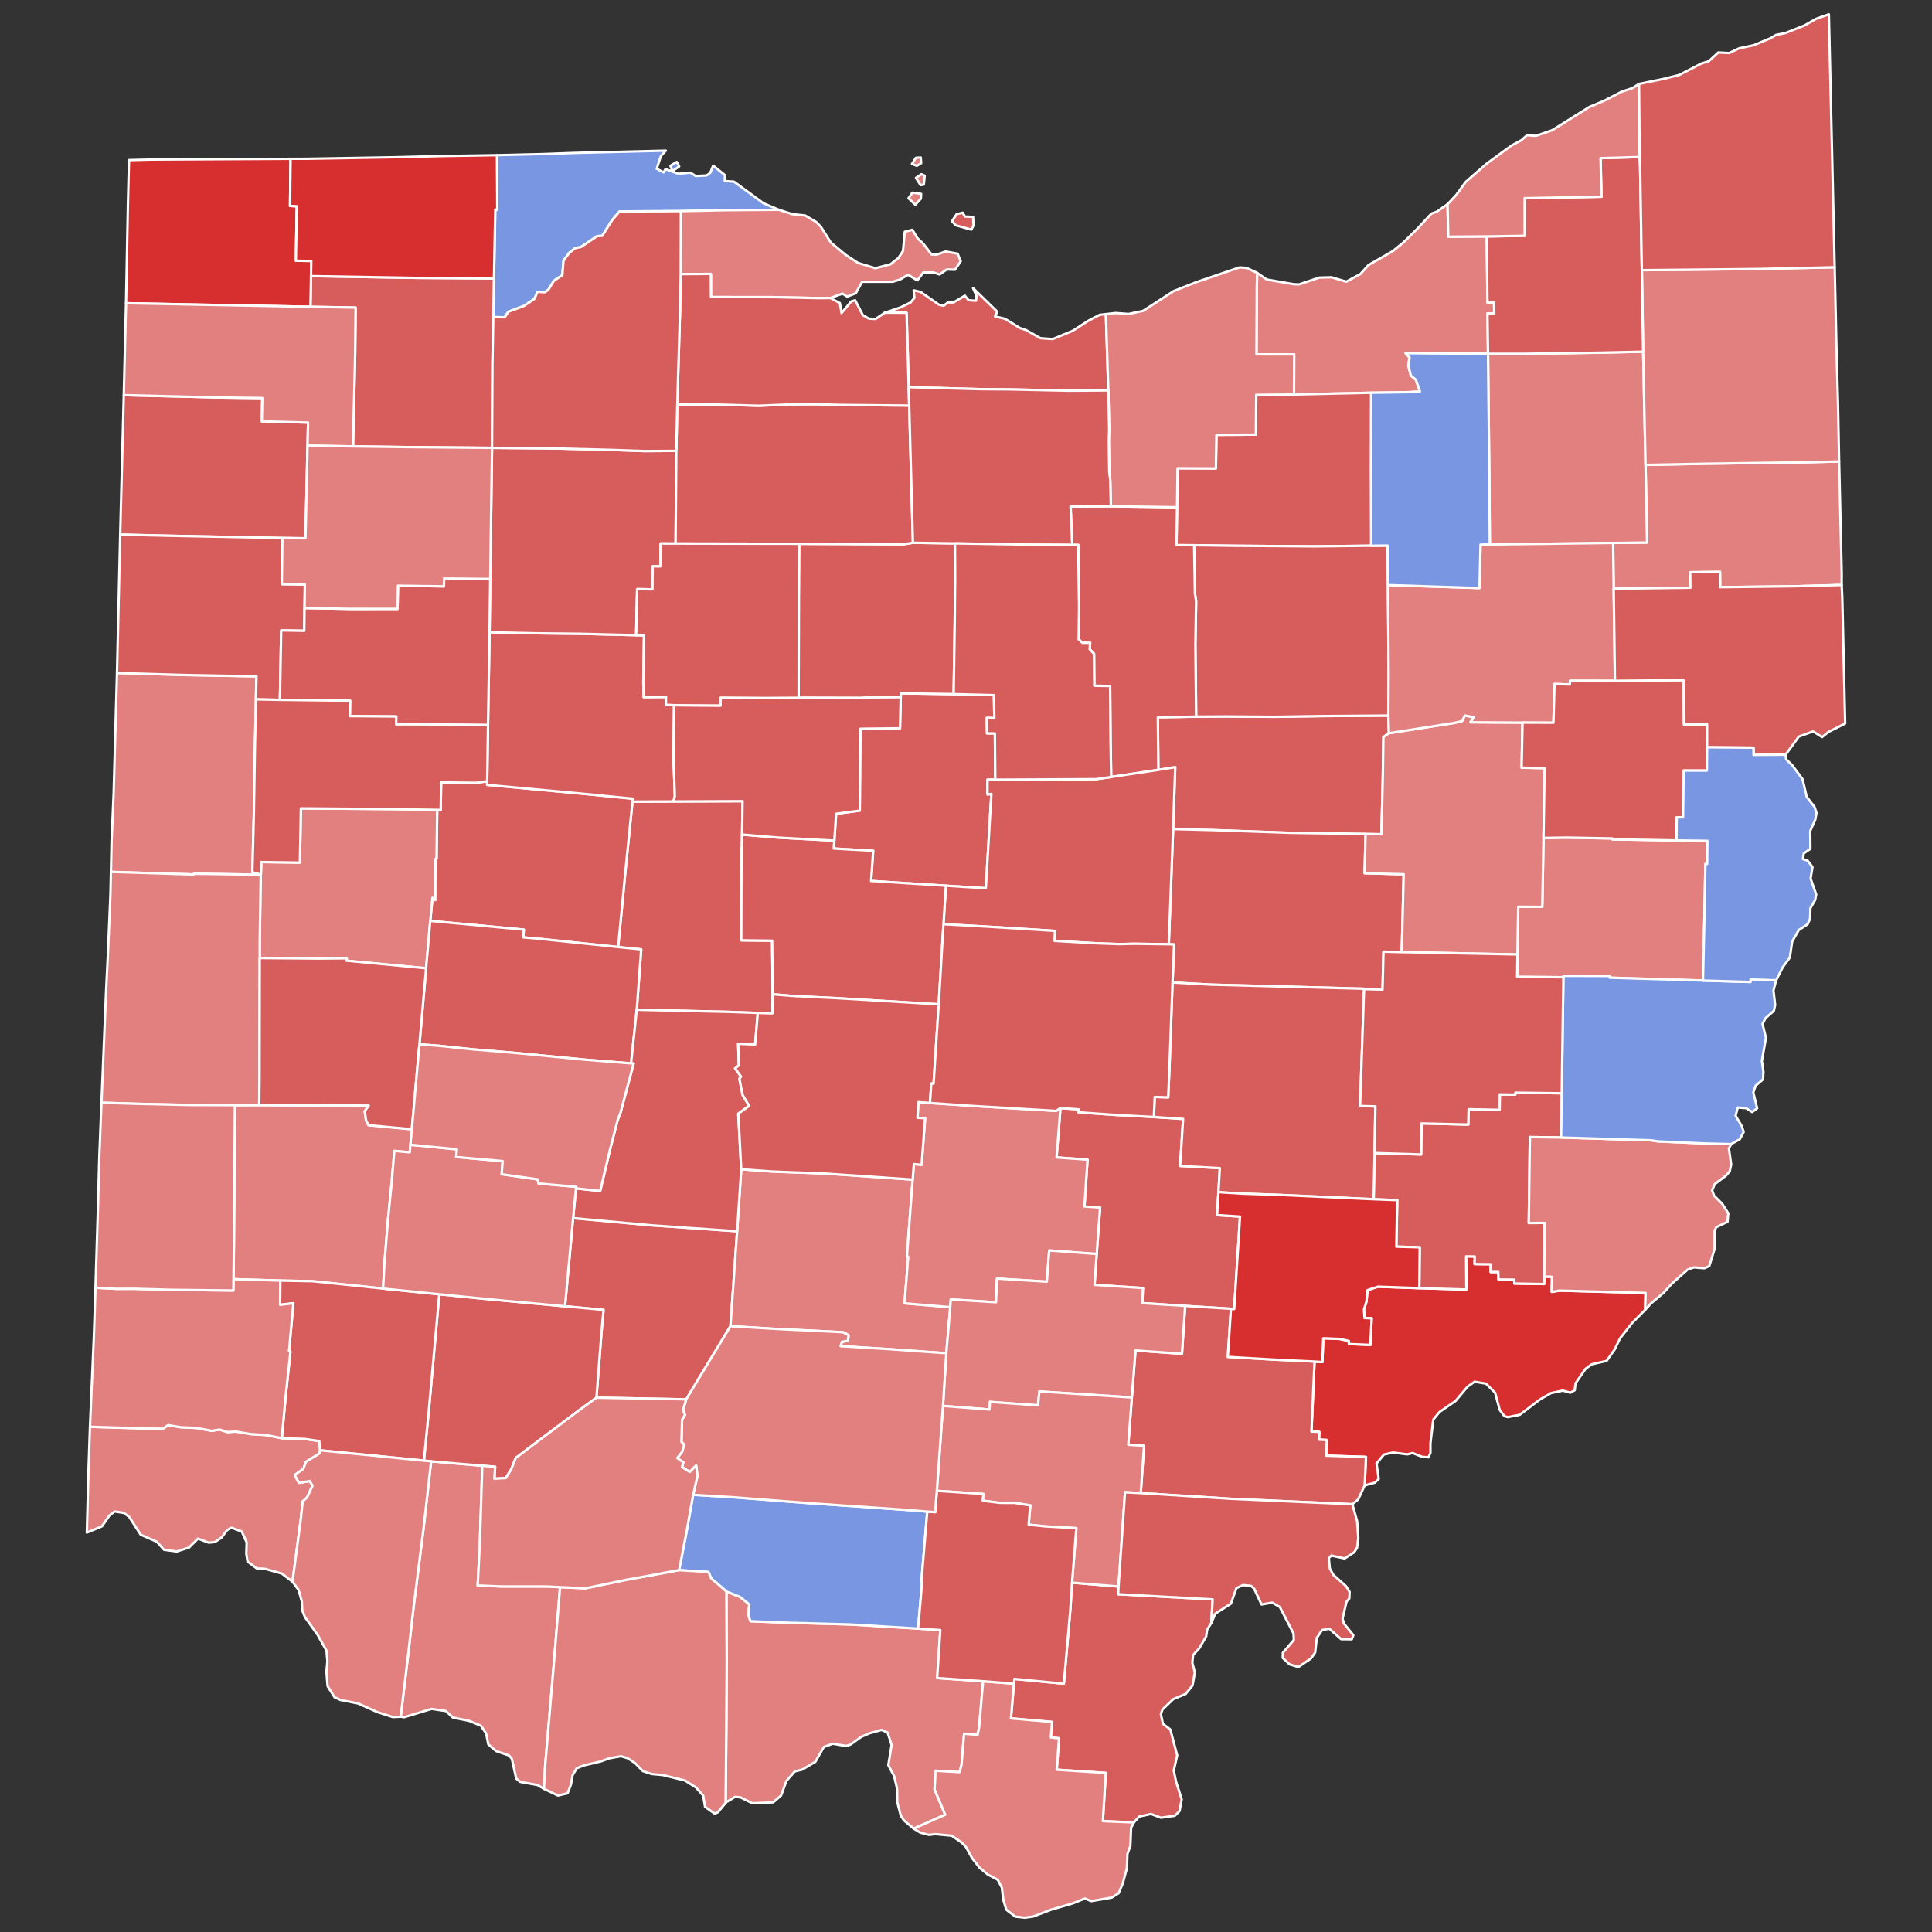 <?xml version="1.0" encoding="UTF-8" standalone="no"?>
<svg
   xmlns:dc="http://purl.org/dc/elements/1.1/"
   xmlns:cc="http://creativecommons.org/ns#"
   xmlns:rdf="http://www.w3.org/1999/02/22-rdf-syntax-ns#"
   xmlns:svg="http://www.w3.org/2000/svg"
   xmlns="http://www.w3.org/2000/svg"
   xmlns:sodipodi="http://sodipodi.sourceforge.net/DTD/sodipodi-0.dtd"
   xmlns:inkscape="http://www.inkscape.org/namespaces/inkscape"
   version="1.2"
   width="810"
   height="810"
   viewBox="0 0 810 810"
   stroke-linecap="round"
   stroke-linejoin="round"
   id="svg3677"
   sodipodi:docname="Ohio_county_map,_cb_500k.svg"
   inkscape:version="0.92.3 (2405546, 2018-03-11)">
  <rect x="0" y="0" width="810" height="810" fill="#333333" stroke="none"/>
  <defs
     id="defs3681" />
  <sodipodi:namedview
     pagecolor="#ffffff"
     bordercolor="#666666"
     borderopacity="1"
     objecttolerance="10"
     gridtolerance="10"
     guidetolerance="10"
     inkscape:pageopacity="0"
     inkscape:pageshadow="2"
     inkscape:window-width="2117"
     inkscape:window-height="1949"
     id="namedview3679"
     showgrid="false"
     inkscape:zoom="1.24"
     inkscape:cx="410.55464"
     inkscape:cy="405"
     inkscape:window-x="1703"
     inkscape:window-y="0"
     inkscape:window-maximized="0"
     inkscape:current-layer="svg3677" />
  <g
     id="Ohio"
     transform="translate(5,5)"
     stroke="white"
     stroke-width="1"
     style="fill:#cc2f4a;fill-opacity:1">
    <path
       d="M 522.07 109.41 526.08 112.18 537.37 114.15 539.6 114.24 548.16 111.37 553.22 111.24 559.46 113.09 565.37 109.87 568.74 106.11 578.92 100.29 583.53 96.53 589.47 90.64 595.09 84.57 597.47 83.7 601.89 80.61 602.18 94.23 618.35 94.11 618.62 121.78 621.38 121.73 621.48 126.36 618.63 126.43 618.86 143.32 584.29 143.08 585.98 144.95 585.44 148.24 586.5 152.45 588.63 154.23 590.31 159.14 585.72 159.42 569.89 159.67 537.52 160.4 537.58 143.59 521.79 143.57 521.92 115.4 522.07 109.41 Z"
       id="Cuyahoga"
       fill="#b3c4db"
       style="fill:#e27f7f;fill-opacity:1" />
    <path
       d="M 394.11 87.72 396.1 84.78 398.64 84.18 399.53 85.78 402.97 85.91 403.16 89.53 402.23 91.27 395.71 89.45 394.11 87.72 Z M 458.65 126.69 459.67 158.7 442.86 158.81 418.84 158.27 406.23 158.17 375.99 157.33 375.07 126.11 366 126.08 372.45 123.92 376.75 121.82 378.37 119.87 378.06 116.71 380.96 117.39 388.69 122.76 390.64 123.17 392.44 121.76 394.66 121.84 399.52 118.97 401.08 120.87 404.17 121.09 404.42 119.07 402.95 115.78 413.1 125.67 412.18 127.66 416.34 128.65 422.62 132.54 425.14 133.37 431.19 136.78 436.38 137.15 444.73 133.7 451.39 129.41 456.07 126.99 458.65 126.69 Z"
       id="Erie"
       fill="#b8e0da"
       style="fill:#d75d5d;fill-opacity:1" />
    <path
       d="M 276.09 64.49 278.73 62.9 279.76 64.77 276.89 66.75 276.09 64.49 Z M 202.1 111.72 202.64 82.84 203.49 82.84 203.35 60.05 222.9 59.58 235.85 59.11 274.15 58.16 272.08 60.42 270.33 65.76 273.25 67.26 274.02 65.89 279.41 67.86 284.41 67.37 286.65 68.79 291.31 68.54 292.78 67.44 293.99 64.44 298.97 68.44 298.87 70.91 302.7 71.15 315.14 80.25 321.56 82.95 299.89 83.11 280.46 83.51 254.77 83.65 251.7 87.21 247.5 93.87 245.34 94 238.6 98.54 236.18 99.03 233.81 100.85 231.25 104.24 230.77 110.36 227.21 112.73 224.96 116.42 223.48 117.53 220.35 117.31 219.08 120.29 214.71 123.25 208.12 125.71 206.63 128.03 201.8 127.95 202.1 111.72 Z"
       id="Lucas"
       fill="#b1e486"
       style="fill:#7996e2;fill-opacity:1" />
    <path
       d="M 439.6 459.56 447.23 460.1 447.15 461.32 463.09 462.46 478.76 463.3 491.02 464.12 489.78 483.82 506.43 484.75 505.84 494.81 505.27 504.44 514.89 505.05 512.45 543.83 511.09 543.71 491.88 542.52 473.91 541.34 474.17 535.02 453.89 533.69 454.79 520.75 456.22 501.29 449.66 500.84 450.95 481.18 437.96 480.26 439.6 459.56 Z"
       id="Perry"
       fill="#cbdc93"
       style="fill:#d75d5d;fill-opacity:1" />
    <path
       d="M 32.72 593.18 52.95 593.82 63.38 593.99 65.45 592.48 70.84 593.39 77.12 593.65 83.77 594.87 87.07 594.35 90.41 595.41 93.82 595.18 100.07 596.24 106.64 596.65 113.15 597.97 122.83 598.29 128.85 599.17 129.25 603.06 128.88 604.43 123.3 607.83 122.17 610.85 118.56 613.39 120.34 616.68 124.89 615.93 126.02 617.89 123.75 622.81 121.89 624.47 121.18 631.41 117.64 658.13 113.19 654.73 106.15 652.75 102.67 652.57 98.77 649.68 98.27 646.4 98.42 641.67 96.38 637.13 92.03 635.48 90.21 636.48 87.92 639.61 85.1 641.5 82.51 641.78 78.01 640.07 74.23 643.83 69.07 645.47 63.76 644.75 60.74 641.37 53.99 638.42 49.18 630.98 46.89 629.28 43.03 628.69 40.85 630.43 37.75 634.91 31.41 637.54 32.13 610.49 32.72 593.18 Z"
       id="Hamilton"
       fill="#e4c9a0"
       style="fill:#e27f7f;fill-opacity:1" />
    <path
       d="M 379.02 69.56 381.29 68.02 382.69 68.64 382.31 72.39 380.96 72.61 379.02 69.56 Z M 377.35 63.74 378.99 61.16 381.03 61.02 381.21 63.4 379.39 64.51 377.35 63.74 Z M 375.9 78.12 377.54 75.76 381.19 76.29 381.07 78.32 378.75 80.83 375.9 78.12 Z M 280.46 83.51 299.89 83.11 321.56 82.95 327.24 84.8 332.57 85.34 337.28 88.12 339.23 90.18 343.32 96.68 349.68 101.94 354.78 105.26 362 107.44 368.34 105.79 371.67 103.16 373.59 100.19 374.33 92.15 377.52 91.34 379.62 94.81 382.22 97.34 385.55 101.66 387.55 101.78 391.45 100.44 396.49 101.35 397.78 104.54 395.43 108.07 391.9 107.99 388.92 110.08 386.33 109.22 382.1 109.23 379.59 112.56 375.72 110.2 372.17 112.27 369.24 113.13 356.46 113.12 353.78 117.96 350.18 119.35 348.2 118.1 343.16 119.94 338.35 119.99 319.1 119.58 293.08 119.55 293.04 109.84 280.4 109.93 280.46 83.51 Z"
       id="Ottawa"
       fill="#94bbeb"
       style="fill:#e27f7f;fill-opacity:1" />
    <path
       d="M 44.05 277.16 72.4 278 102.53 278.55 102.31 288.21 101.83 311.13 101.42 336.89 100.81 360.69 104.37 361.67 104.32 361.73 76.28 361.31 76.25 361.63 41.51 360.54 41.79 347.47 42.65 327.44 44.05 277.16 Z"
       id="Mercer"
       fill="#d8e9e9"
       style="fill:#e27f7f;fill-opacity:1" />
    <path
       d="M 546.13 565.84 549.42 566.05 549.79 556.07 556.63 556.35 560.52 557.2 560.53 558.49 569.56 558.86 570.06 547.69 567.1 547.6 566.85 544.03 567.89 540.68 568.34 535.88 572.71 534.45 590.04 535.06 609.78 535.65 609.67 521.73 613.32 521.8 613.22 524.97 619.93 525.04 619.94 528.29 623.18 528.29 623.24 531.43 629.88 531.5 629.88 533.13 642.42 533.34 642.45 530.23 645.69 530.29 645.59 536.63 648.77 536.09 684.92 537.07 684.71 544.2 679.31 549.63 674.21 556.12 671.94 560.8 668.57 565.57 662.35 566.98 659.74 568.89 655.54 574.99 655.2 577.87 653.4 578.91 650.23 578.02 645.27 579.06 640.68 581.69 632.13 588.17 627.24 589.13 625.75 588.76 623.76 586.1 621.81 578.89 617.98 575.1 613.22 574.29 610.31 576.35 605.2 582.39 598.5 586.99 595.91 590.16 594.72 600.15 594.73 604.08 593.88 605.98 591.24 605.77 587.27 604.19 585.05 604.74 579.02 603.98 575.2 604.82 572.11 608.56 573.04 615.02 571.4 616.61 567.15 617.76 567.69 605.82 551.01 605.29 551.26 598.73 548 598.59 548.12 595.31 544.83 595.2 546.13 565.84 Z"
       id="Washington"
       fill="#cdec98"
       style="fill:#d72f30;fill-opacity:1" />
    <path
       d="M 570.91 497.78 571.3 478.42 590.81 479.02 590.96 466 610.57 466.47 610.72 460.04 623.72 460.32 623.78 453.83 630.31 453.91 630.31 453.1 649.77 453.35 649.48 471.9 636.41 471.72 635.95 507.75 642.57 507.71 642.45 530.23 642.42 533.34 629.88 533.13 629.88 531.5 623.24 531.43 623.18 528.29 619.94 528.29 619.93 525.04 613.22 524.97 613.32 521.8 609.67 521.73 609.78 535.65 590.04 535.06 590.22 517.94 580.41 517.66 580.79 498.16 570.91 497.78 Z"
       id="Noble"
       fill="#d5bca5"
       style="fill:#d75d5d;fill-opacity:1" />
    <path
       d="M 344.79 347.44 345.54 336.17 355.45 334.86 355.73 300.54 372.33 300.34 372.63 287.31 372.66 285.67 394.82 286.01 411.72 286.44 411.88 296.06 408.7 295.99 408.83 302.48 412.11 302.47 412.28 321.89 409.03 321.86 409.01 328.06 410.65 327.85 408.32 367.4 391.59 366.35 360.2 364.34 361.08 351.7 344.55 350.75 344.79 347.44 Z"
       id="Morrow"
       fill="#dbe5d2"
       style="fill:#d75d5d;fill-opacity:1" />
    <path
       d="M 260.16 331.07 277.39 331.01 306.32 330.89 306.13 344.89 305.85 358.72 305.77 389.23 318.73 389.38 318.96 411.86 318.86 419.86 312.71 419.67 299.92 419.22 261.96 418.34 263.82 393.03 254.15 392.05 257.33 359.03 260.16 331.07 Z"
       id="Union"
       fill="#9a94d1"
       style="fill:#d75d5d;fill-opacity:1" />
    <path
       d="M 671.3 222.62 685.55 222.44 684.89 189.91 709.27 189.43 753.07 188.79 766.06 188.47 767.15 235.64 767.13 240.25 748.21 240.79 716.19 241.18 716.12 234.77 703.61 234.92 703.7 241.4 671.55 241.82 671.3 222.62 Z"
       id="Mahoning"
       fill="#e8ead8"
       style="fill:#e27f7f;fill-opacity:1" />
    <path
       d="M 178.3 334.55 179.76 334.6 179.94 323.01 194.41 323.2 199.25 322.54 199.23 324.05 240.52 327.89 260.26 329.84 260.16 331.07 257.33 359.03 254.15 392.05 221.02 388.59 214.34 387.99 214.63 384.76 175.39 381.09 176.31 371.39 177.42 372.36 177.52 355.14 178.02 355.08 178.3 334.55 Z"
       id="Logan"
       fill="#bbea90"
       style="fill:#d75d5d;fill-opacity:1" />
    <path
       d="M 631.2 395.17 631.52 375.15 641.61 375.21 642.12 346.3 651.9 346.16 670.97 346.51 670.97 346.88 697.85 347.36 710.83 347.52 710.73 357.2 709.99 357.19 709.66 376.69 708.97 406.1 669.86 404.9 669.87 404.19 650.46 404.13 650.45 404.72 631.07 404.56 631.2 395.17 Z"
       id="Harrison"
       fill="#cde2b7"
       style="fill:#e27f7f;fill-opacity:1" />
    <path
       d="M 199.6 298.99 200.24 260.06 219.44 260.5 238.83 260.72 261.71 261.3 265.02 261.39 264.71 280.82 264.82 287.26 274.22 287.21 274.16 290.45 277.62 290.66 277.38 312.98 277.93 328.76 277.39 331.01 260.16 331.07 260.26 329.84 240.52 327.89 199.23 324.05 199.25 322.54 199.6 298.99 Z"
       id="Hardin"
       fill="#c4e4e2"
       style="fill:#d75d5d;fill-opacity:1" />
    <path
       d="M 93.5 458.34 103.68 458.32 149.58 458.52 147.93 460.88 148.47 464.74 149.5 466.73 167.66 468.44 167.08 474.95 166.8 478.11 160.32 477.52 159.24 490.44 157.63 506.8 156.19 524.56 155.61 535.25 126.16 532.16 112.49 531.89 93.75 531.33 92.9 531.11 93.07 516.44 93.5 458.34 Z"
       id="Montgomery"
       fill="#cee8ef"
       style="fill:#e27f7f;fill-opacity:1" />
    <path
       d="M 201.28 182.76 227.14 182.99 251.53 183.62 265.29 184.1 278.54 184.01 278.25 222.88 271.93 222.86 271.86 232.45 268.64 232.44 268.54 242.09 262.13 241.98 261.71 261.3 238.83 260.72 219.44 260.5 200.24 260.06 200.53 237.73 201.28 182.76 Z"
       id="Hancock"
       fill="#c7d5e6"
       style="fill:#d75d5d;fill-opacity:1" />
    <path
       d="M 488.49 207.67 488.7 191.32 504.77 191.39 505 177.31 521.55 177.22 521.68 160.55 537.52 160.4 569.89 159.67 569.84 191.04 569.9 223.79 546.25 224.06 512.26 223.81 495.65 223.58 488.24 223.55 488.49 207.67 Z"
       id="Medina"
       fill="#bce4ec"
       style="fill:#d75d5d;fill-opacity:1" />
    <path
       d="M 496.49 295.45 508.9 295.38 529.39 295.52 548.7 295.22 577.07 295.01 577.29 302.4 575 304.03 574.76 320.27 574.19 344.77 567.52 344.65 536.14 344.17 503.54 343.02 486.83 342.59 487.71 316.65 480.64 317.77 480.43 295.73 496.49 295.45 Z"
       id="Holmes"
       fill="#f3d7d4"
       style="fill:#d75d5d;fill-opacity:1" />
    <path
       d="M 330.05 222.98 373.76 223.18 377.75 222.54 395.38 222.81 395.45 237.29 395.27 256.67 394.82 286.01 372.66 285.67 372.63 287.31 358.94 287.39 355.81 287.62 329.83 287.54 329.9 245.55 330.05 222.98 Z"
       id="Crawford"
       fill="#cee9e7"
       style="fill:#d75d5d;fill-opacity:1" />
    <path
       d="M 486.83 342.59 503.54 343.02 536.14 344.17 567.52 344.65 567.13 361.1 583.5 361.54 582.69 394.17 575.04 393.98 574.63 409.87 566.89 409.68 566.89 409.53 502.63 407.81 486.58 406.92 487.25 390.97 485.02 390.88 486.83 342.59 Z"
       id="Coshocton"
       fill="#e8c7b1"
       style="fill:#d75d5d;fill-opacity:1" />
    <path
       d="M 175.74 607.65 197.19 609.51 196.21 641.32 195.27 659.72 204.87 660.12 224.23 660.14 229.81 660.42 227.05 694.37 223.58 735.07 223.04 744.96 220.36 743.38 213.12 742.07 211.44 740.7 209.57 732.34 208.36 730.98 202.95 729.14 199.73 726.35 198.82 721.81 196.64 718.55 191.78 716.51 184.87 715.08 181.95 712.35 175.9 711.47 164.41 714.95 162.99 714.74 166.14 688.51 168.4 668.7 172.65 635.13 175.74 607.65 Z"
       id="Brown"
       fill="#f4ddd3"
       style="fill:#e27f7f;fill-opacity:1" />
    <path
       d="M 495.65 223.58 512.26 223.81 546.25 224.06 569.9 223.79 576.77 223.73 576.92 240.3 577.18 277 577.07 295.01 548.7 295.22 529.39 295.52 508.9 295.38 496.49 295.45 496.17 265.25 496.48 247.03 495.98 243.78 495.65 223.58 Z"
       id="Wayne"
       fill="#b6a8f0"
       style="fill:#d75d5d;fill-opacity:1" />
    <path
       d="M 567.52 344.65 574.19 344.77 574.76 320.27 575 304.03 577.29 302.4 604.64 298.1 607.99 297.31 609.08 294.98 612.96 295.71 611.45 297.82 633.34 297.96 632.94 316.83 642.59 317.06 642.12 346.3 641.61 375.21 631.52 375.15 631.2 395.17 582.69 394.17 583.5 361.54 567.13 361.1 567.52 344.65 Z"
       id="Tuscarawas"
       fill="#e7d5a7"
       style="fill:#e27f7f;fill-opacity:1" />
    <path
       d="M 618.86 143.32 634.46 143.33 665.42 142.86 683.9 142.44 684.89 189.91 685.55 222.44 671.3 222.62 619.61 223.26 619.4 194.51 618.86 143.32 Z"
       id="Portage"
       fill="#f1c9ad"
       style="fill:#e27f7f;fill-opacity:1" />
    <path
       d="M 576.92 240.3 615.27 241.54 615.73 223.32 619.61 223.26 671.3 222.62 671.55 241.82 672.07 280.44 653.23 280.43 653.19 281.98 646.74 281.78 646.29 298.01 633.34 297.96 611.45 297.82 612.96 295.71 609.08 294.98 607.99 297.31 604.64 298.1 577.29 302.4 577.07 295.01 577.18 277 576.92 240.3 Z"
       id="Stark"
       fill="#a5a7e4"
       style="fill:#e27f7f;fill-opacity:1" />
    <path
       d="M 46.9 160.67 87.91 161.68 104.97 161.88 104.78 171.67 124.15 172.17 123.95 181.84 123.07 220.68 113.38 220.56 65.72 219.61 45.39 219.13 46.9 160.67 Z"
       id="Paulding"
       fill="#c6edcf"
       style="fill:#d75d5d;fill-opacity:1" />
    <path
       d="M 235.27 505.7 268.32 508.73 304.04 511.21 301.23 551.01 282.68 581.69 245.05 580.98 247.12 554.3 248.02 544.16 231.88 542.68 235.27 505.7 Z"
       id="Fayette"
       fill="#abe3a6"
       style="fill:#d75d5d;fill-opacity:1" />
    <path
       d="M 125.4 110.75 169.75 111.5 202.1 111.72 201.8 127.95 201.47 147.13 201.28 182.76 165.67 182.45 142.99 182.16 143.9 143.36 144.1 123.96 125.16 123.63 125.4 110.75 Z"
       id="Henry"
       fill="#8e94e1"
       style="fill:#d75d5d;fill-opacity:1" />
    <path
       d="M 45.39 219.13 65.72 219.61 113.38 220.56 113.14 239.9 122.82 240.04 122.69 249.92 122.56 259.47 112.89 259.31 112.36 288.41 102.31 288.21 102.53 278.55 72.4 278 44.05 277.16 45.39 219.13 Z"
       id="Van Wert"
       fill="#c6a2a0"
       style="fill:#d75d5d;fill-opacity:1" />
    <path
       d="M 460.74 207.25 488.49 207.67 488.24 223.55 495.65 223.58 495.98 243.78 496.48 247.03 496.17 265.25 496.49 295.45 480.43 295.73 480.64 317.77 460.87 320.75 460.6 305.51 460.42 282.6 453.79 282.51 453.68 269.16 451.84 267.17 452.05 264.5 448.81 264.49 447.27 263.09 447.4 249.11 447.06 223.45 444.54 223.45 443.84 207.36 460.74 207.25 Z"
       id="Ashland"
       fill="#a0abe9"
       style="fill:#d75d5d;fill-opacity:1" />
    <path
       d="M 391.59 366.35 408.32 367.4 410.65 327.85 409.01 328.06 409.03 321.86 412.28 321.89 454.44 321.67 460.87 320.75 480.64 317.77 487.71 316.65 486.83 342.59 485.02 390.88 470.55 390.68 464.31 390.82 454.54 390.47 437.1 389.47 437.3 385.28 408.68 383.49 390.55 382.48 391.59 366.35 Z"
       id="Knox"
       fill="#9fc4c7"
       style="fill:#d75d5d;fill-opacity:1" />
    <path
       d="M 683.35 108.26 731.8 107.78 764.2 107.04 764.98 142.41 765.56 162.82 766.06 188.47 753.07 188.79 709.27 189.43 684.89 189.91 683.9 142.44 683.35 108.26 Z"
       id="Trumbull"
       fill="#d5d6f7"
       style="fill:#e27f7f;fill-opacity:1" />
    <path
       d="M 278.54 184.01 278.95 164.63 295.17 164.6 313.07 165.12 327.3 164.53 337.17 164.49 347.3 164.77 376.19 165.04 377.75 222.54 373.76 223.18 330.05 222.98 278.25 222.88 278.54 184.01 Z"
       id="Seneca"
       fill="#c7f1bc"
       style="fill:#d75d5d;fill-opacity:1" />
    <path
       d="M 104.32 361.73 104.37 361.67 104.55 356.4 120.73 356.64 121.15 333.91 160.52 334.22 178.3 334.55 178.02 355.08 177.52 355.14 177.42 372.36 176.31 371.39 175.39 381.09 173.65 400.95 140.26 397.77 140.36 396.77 128.91 396.88 103.9 396.66 103.9 388.96 104.32 361.73 Z"
       id="Shelby"
       fill="#ccdfe7"
       style="fill:#e27f7f;fill-opacity:1" />
    <path
       d="M 306.13 344.89 321.1 346.15 344.79 347.44 344.55 350.75 361.08 351.7 360.2 364.34 391.59 366.35 390.55 382.48 388.56 416.06 347.06 413.55 327.49 412.57 318.96 411.86 318.73 389.38 305.77 389.23 305.85 358.72 306.13 344.89 Z"
       id="Delaware"
       fill="#cad1f8"
       style="fill:#d75d5d;fill-opacity:1" />
    <path
       d="M 277.62 290.66 297.09 290.79 297.13 287.48 316.14 287.62 329.83 287.54 355.81 287.62 358.94 287.39 372.63 287.31 372.33 300.34 355.73 300.54 355.45 334.86 345.54 336.17 344.79 347.44 321.1 346.15 306.13 344.89 306.32 330.89 277.39 331.01 277.93 328.76 277.38 312.98 277.62 290.66 Z"
       id="Marion"
       fill="#f1c1ac"
       style="fill:#d75d5d;fill-opacity:1" />
    <path
       d="M 41.51 360.54 76.25 361.63 76.28 361.31 104.32 361.73 103.9 388.96 103.9 396.66 103.81 446.96 103.68 458.32 93.5 458.34 74.52 458.28 52.8 457.79 37.54 457.31 39.49 410.21 40.25 394.9 41.3 370.01 41.51 360.54 Z"
       id="Darke"
       fill="#a0eaa0"
       style="fill:#e27f7f;fill-opacity:1" />
    <path
       d="M 173.65 400.95 175.39 381.09 214.63 384.76 214.34 387.99 221.02 388.59 254.15 392.05 263.82 393.03 261.96 418.34 259.57 440.82 239.73 439.23 211.38 436.48 192.41 434.87 179.24 433.48 170.85 432.85 173.65 400.95 Z"
       id="Champaign"
       fill="#e9dec5"
       style="fill:#d75d5d;fill-opacity:1" />
    <path
       d="M 299.55 662.23 305.18 664.48 309.14 667.62 308.76 672.1 309.63 674.68 323.98 675.29 351.51 676.05 379.92 677.78 389.24 678.41 387.91 698.52 407.15 699.86 405.54 719.06 404.87 722.32 399.21 721.87 398.12 735 397.26 737.98 387.24 737.4 386.81 745.24 391.29 755.82 378.07 761.66 373.97 758.21 372.65 756.2 371.17 750.49 371.1 744.88 369.9 739.72 367.43 735.06 368.81 726.62 367.16 721.43 364.61 720.28 359.46 721.71 356.07 723.2 351.6 726.4 349.73 727.01 344.09 726.07 340.39 727.44 336.85 733.64 331.41 736.88 328.18 737.7 324.7 741.7 322.47 747.79 319.18 750.64 310.47 751.03 305.48 748.58 303.17 748.34 299.42 750.62 299.22 750.54 299.51 720 299.67 691.85 299.55 662.23 Z"
       id="Scioto"
       fill="#cfdbb3"
       style="fill:#e27f7f;fill-opacity:1" />
    <path
       d="M 420.09 700.89 420.3 698.89 441.02 700.88 443.75 669.71 444.45 658.53 463.95 660.15 463.78 663.38 503.41 665.55 502.86 675.43 501.1 678.27 500.67 681.17 497.7 686.2 495.23 688.86 494.88 692.1 495.94 696.2 494.98 701.66 492.09 705.2 486.95 707.33 482.43 711.67 481.69 713.56 482.56 717.74 485.66 720.09 488.55 730.96 487.11 737.28 488.05 741.9 490.43 749.36 489.54 754.3 487.55 756.27 481.72 757.09 477.56 755.52 472.63 756.6 470.39 759.07 457.38 758.52 458.6 738.32 438.03 736.96 439 723.8 435.57 723.46 436.09 716.95 418.84 715.43 420.09 700.89 Z"
       id="Gallia"
       fill="#dbf1e7"
       style="fill:#d75d5d;fill-opacity:1" />
    <path
       d="M 618.35 94.11 634.23 93.85 634.21 78.08 666.43 77.47 666.03 61.29 682.45 60.83 682.61 64.19 683.35 108.26 683.9 142.44 665.42 142.86 634.46 143.33 618.86 143.32 618.63 126.43 621.48 126.36 621.38 121.73 618.62 121.78 618.35 94.11 Z"
       id="Geauga"
       fill="#b1d9cd"
       style="fill:#d75d5d;fill-opacity:1" />
    <path
       d="M 304.04 511.21 305.76 485.21 318.74 486.16 341.07 487.02 377.64 489.54 375.22 521.84 375.78 521.88 374.23 541.42 393.4 543.05 391.76 562.18 390.16 562.24 367.77 560.64 347.42 559.39 347.96 557.59 350.5 557.14 350.79 554.79 348.42 553.54 320.38 552.16 301.23 551.01 304.04 511.21 Z"
       id="Pickaway"
       fill="#8cd4d9"
       style="fill:#e27f7f;fill-opacity:1" />
    <path
       d="M 469.52 580.9 471.06 561.18 490.54 562.58 491.88 542.52 511.09 543.71 509.77 563.89 529.64 565.04 546.13 565.84 544.83 595.2 548.12 595.31 548 598.59 551.26 598.73 551.01 605.29 567.69 605.82 567.15 617.76 564.44 623.62 561.99 625.66 511.2 623.39 473.26 620.99 474.65 601.17 468.04 600.72 469.52 580.9 Z"
       id="Athens"
       fill="#e8e1ac"
       style="fill:#d75d5d;fill-opacity:1" />
    <path
       d="M 649.48 471.9 687.22 473.07 690.25 473.53 710.31 474.42 720.8 474.66 719.86 476.53 720.8 483.17 720.19 486.1 718.64 487.88 713.95 491.41 712.82 494.02 713.65 496.3 717.02 499.67 719.59 503.69 719.26 507.25 714.52 509.53 713.85 511.13 713.85 518.66 711.62 525.79 709.6 526.71 705.23 526.36 702.55 527.27 696.26 532.87 692.33 537.13 687.21 541.43 684.71 544.2 684.92 537.07 648.77 536.09 645.59 536.63 645.69 530.29 642.45 530.23 642.57 507.71 635.95 507.75 636.41 471.72 649.48 471.9 Z"
       id="Monroe"
       fill="#f5e3cd"
       style="fill:#e27f7f;fill-opacity:1" />
    <path
       d="M 116.83 61.58 116.6 81.34 119.44 81.46 119.04 104.3 125.51 104.4 125.4 110.75 125.16 123.63 47.84 122.13 48.63 80.58 49.09 62.12 58.43 61.89 116.83 61.58 Z"
       id="Williams"
       fill="#c8e9c4"
       style="fill:#d72f30;fill-opacity:1" />
    <path
       d="M 377.64 489.54 378.14 483.04 381.39 483.35 382.85 463.83 379.65 463.63 380.06 457.07 384.9 457.42 402.23 458.63 437.78 460.74 439.6 459.56 437.96 480.26 450.95 481.18 449.66 500.84 456.22 501.29 454.79 520.75 434.89 519.27 433.9 532.35 413.02 531.05 412.57 540.97 393.62 539.8 393.4 543.05 374.23 541.42 375.78 521.88 375.22 521.84 377.64 489.54 Z"
       id="Fairfield"
       fill="#f1f2cb"
       style="fill:#e27f7f;fill-opacity:1" />
    <path
       d="M 391.76 562.18 393.4 543.05 393.62 539.8 412.57 540.97 413.02 531.05 433.9 532.35 434.89 519.27 454.79 520.75 453.89 533.69 474.17 535.02 473.91 541.34 491.88 542.52 490.54 562.58 471.06 561.18 469.52 580.9 430.74 578.37 430.2 584.21 410.05 582.75 409.82 585.95 390.34 584.44 391.76 562.18 Z"
       id="Hocking"
       fill="#c9dfd9"
       style="fill:#e27f7f;fill-opacity:1" />
    <path
       d="M 179.17 537.63 199.49 539.67 231.88 542.68 248.02 544.16 247.12 554.3 245.05 580.98 237.12 586.76 211.22 606.26 209.27 611.12 207.03 614.69 202.26 614.93 202.59 609.95 197.19 609.51 175.74 607.65 172.72 607.38 174.81 586.06 179.17 537.63 Z"
       id="Clinton"
       fill="#e0e6ec"
       style="fill:#d75d5d;fill-opacity:1" />
    <path
       d="M 458.65 126.69 462.85 126.23 468.1 126.64 474.27 125.32 487.1 117.01 496.82 113.19 514.69 107.11 517.57 107.31 522.07 109.41 521.92 115.4 521.79 143.57 537.58 143.59 537.52 160.4 521.68 160.55 521.55 177.22 505 177.31 504.77 191.39 488.7 191.32 488.49 207.67 460.74 207.25 460.47 196.13 460.07 193.1 459.88 180.1 460.03 174.92 459.67 158.7 458.65 126.69 Z"
       id="Lorain"
       fill="#abea9a"
       style="fill:#e27f7f;fill-opacity:1" />
    <path
       d="M 280.4 109.93 293.04 109.84 293.08 119.55 319.1 119.58 338.35 119.99 343.16 119.94 347.14 122.08 347.81 126.25 351.88 121.38 353.53 120.87 356.76 127.14 359.29 128.58 362.08 128.74 366 126.08 375.07 126.11 375.99 157.33 376.19 165.04 347.3 164.77 337.17 164.49 327.3 164.53 313.07 165.12 295.17 164.6 278.95 164.63 280.09 125.97 280.4 109.93 Z"
       id="Sandusky"
       fill="#ddefea"
       style="fill:#d75d5d;fill-opacity:1" />
    <path
       d="M 47.84 122.13 125.16 123.63 144.1 123.96 143.9 143.36 142.99 182.16 123.95 181.84 124.15 172.17 104.78 171.67 104.97 161.88 87.91 161.68 46.9 160.67 47.84 122.13 Z"
       id="Defiance"
       fill="#b1dec6"
       style="fill:#e27f7f;fill-opacity:1" />
    <path
       d="M 285.6 621.69 302.11 622.71 333.64 625.16 374.34 627.98 383.76 628.74 381.29 658.32 381.6 658.35 379.92 677.78 351.51 676.05 323.98 675.29 309.63 674.68 308.76 672.1 309.14 667.62 305.18 664.48 299.55 662.23 293.13 656.73 292.03 654.07 279.72 653.28 282.98 636.39 285.6 621.69 Z"
       id="Pike"
       fill="#cbe8db"
       style="fill:#7996e2;fill-opacity:1" />
    <path
       d="M 116.83 61.58 123.33 61.56 161.02 60.91 180.19 60.42 203.35 60.05 203.49 82.84 202.64 82.84 202.1 111.72 169.75 111.5 125.4 110.75 125.51 104.4 119.04 104.3 119.44 81.46 116.6 81.34 116.83 61.58 Z"
       id="Fulton"
       fill="#b0d0de"
       style="fill:#d72f30;fill-opacity:1" />
    <path
       d="M 390.34 584.44 409.82 585.95 410.05 582.75 430.2 584.21 430.74 578.37 469.52 580.9 468.04 600.72 474.65 601.17 473.26 620.99 466.67 620.62 463.95 660.15 444.45 658.53 446.27 635.69 433.25 634.95 426.26 634.22 426.95 626.15 420.35 625.1 414.03 625.07 407.03 624.17 407.27 621.35 387.77 620.04 390.34 584.44 Z"
       id="Vinton"
       fill="#dedfee"
       style="fill:#e27f7f;fill-opacity:1" />
    <path
       d="M 601.89 80.61 605.43 76.86 609.52 71.23 618.38 63.53 628.75 55.97 632.76 53.84 635.23 51.67 638.92 51.95 645.71 49.61 661.33 39.85 667.78 37.12 674.83 33.47 679.46 31.92 682.16 30.18 682.45 60.83 666.03 61.29 666.43 77.47 634.21 78.08 634.23 93.85 618.35 94.11 602.18 94.23 601.89 80.61 Z"
       id="Lake"
       fill="#f1dcdb"
       style="fill:#e27f7f;fill-opacity:1" />
    <path
       d="M 236.49 493.24 246.62 494.31 250.81 476.71 253.95 464.57 255.1 461.65 260.64 440.89 259.57 440.82 261.96 418.34 299.92 419.22 312.71 419.67 311.59 432.92 304.48 432.6 304.77 441.68 303.19 442.9 305.68 446.37 304.99 447.29 306.37 454.1 309.08 458.63 304.53 461.9 305.76 485.21 304.04 511.21 268.32 508.73 235.27 505.7 236.49 493.24 Z"
       id="Madison"
       fill="#e9a987"
       style="fill:#d75d5d;fill-opacity:1" />
    <path
       d="M 112.49 531.89 126.16 532.16 155.61 535.25 179.17 537.63 174.81 586.06 172.72 607.38 129.25 603.06 128.85 599.17 122.83 598.29 113.15 597.97 114.7 581.07 116.76 561.65 116.17 561.48 117.99 541.41 112.43 542.04 112.49 531.89 Z"
       id="Warren"
       fill="#cbdae2"
       style="fill:#d75d5d;fill-opacity:1" />
    <path
       d="M 486.58 406.92 502.63 407.81 566.89 409.53 566.89 409.68 565.22 458.68 571.64 458.86 571.3 478.42 570.91 497.78 531.37 495.97 515.49 495.42 505.84 494.81 506.43 484.75 489.78 483.82 491.02 464.12 478.76 463.3 479.13 454.89 484.77 455.07 485.3 442.68 486.58 406.92 Z"
       id="Muskingum"
       fill="#c4dabe"
       style="fill:#d75d5d;fill-opacity:1" />
    <path
       d="M 505.84 494.81 515.49 495.42 531.37 495.97 570.91 497.78 580.79 498.16 580.41 517.66 590.22 517.94 590.04 535.06 572.71 534.45 568.34 535.88 567.89 540.68 566.85 544.03 567.1 547.6 570.06 547.69 569.56 558.86 560.53 558.49 560.52 557.2 556.63 556.35 549.79 556.07 549.42 566.05 546.13 565.84 529.64 565.04 509.77 563.89 511.09 543.71 512.45 543.83 514.89 505.05 505.27 504.44 505.84 494.81 Z"
       id="Morgan"
       fill="#f7e0c1"
       style="fill:#d72f30;fill-opacity:1" />
    <path
       d="M 375.99 157.33 406.23 158.17 418.84 158.27 442.86 158.81 459.67 158.7 460.03 174.92 459.88 180.1 460.07 193.1 460.47 196.13 460.74 207.25 443.84 207.36 444.54 223.45 427.48 223.34 395.38 222.81 377.75 222.54 376.19 165.04 375.99 157.33 Z"
       id="Huron"
       fill="#d2eab4"
       style="fill:#d75d5d;fill-opacity:1" />
    <path
       d="M 35.03 534.88 43.95 535.35 51.09 535.32 66.49 535.75 92.83 536.05 92.9 531.11 93.75 531.33 112.49 531.89 112.43 542.04 117.99 541.41 116.17 561.48 116.76 561.65 114.7 581.07 113.15 597.97 106.64 596.65 100.07 596.24 93.82 595.18 90.41 595.41 87.07 594.35 83.77 594.87 77.12 593.65 70.84 593.39 65.45 592.48 63.38 593.99 52.95 593.82 32.72 593.18 34.37 554.94 35.03 534.88 Z"
       id="Butler"
       fill="#dbdaf1"
       style="fill:#e27f7f;fill-opacity:1" />
    <path
       d="M 122.69 249.92 142.2 250.28 161.66 250.27 161.85 240.56 181.13 240.83 181.17 237.54 200.53 237.73 200.24 260.06 199.6 298.99 172.68 298.71 161.07 298.69 161.11 295.39 141.67 295.24 141.79 288.79 112.36 288.41 112.89 259.31 122.56 259.47 122.69 249.92 Z"
       id="Allen"
       fill="#bed3f0"
       style="fill:#d75d5d;fill-opacity:1" />
    <path
       d="M 463.95 660.15 466.67 620.62 473.26 620.99 511.2 623.39 561.99 625.66 563.99 632.78 564.47 639.8 563.94 643.96 562.76 645.8 558.76 648.39 553.15 647.19 552.12 648.24 552.54 652.62 554 655.25 559.32 659.99 560.84 662.4 560.7 665.22 559.53 666.5 557.88 673.61 558.42 675.62 562.4 680.55 561.74 682.27 557.29 682.23 552.29 677.83 549.29 678.4 547.07 681.74 546.39 687.82 544.62 690.33 539.38 693.9 535.71 692.81 532.8 690.1 532.83 687.94 537.44 682.55 537.31 679.83 531.58 668.75 528.4 666.91 523.89 667.69 520.82 661.08 519.54 659.89 516.14 659.55 513.39 660.81 511.03 667.38 504.54 671.5 502.86 675.43 503.41 665.55 463.78 663.38 463.95 660.15 Z"
       id="Meigs"
       fill="#bebcdd"
       style="fill:#d75d5d;fill-opacity:1" />
    <path
       d="M 103.9 396.66 128.91 396.88 140.36 396.77 140.26 397.77 173.65 400.95 170.85 432.85 167.66 468.44 149.5 466.73 148.47 464.74 147.93 460.88 149.58 458.52 103.68 458.32 103.81 446.96 103.9 396.66 Z"
       id="Miami"
       fill="#c0bbdd"
       style="fill:#d75d5d;fill-opacity:1" />
    <path
       d="M 633.34 297.96 646.29 298.01 646.74 281.78 653.19 281.98 653.23 280.43 672.07 280.44 700.83 280.14 701.01 298.69 710.71 298.71 710.69 308.3 710.61 318.08 700.89 318.06 700.62 337.69 697.98 337.66 697.85 347.36 670.97 346.88 670.97 346.51 651.9 346.16 642.12 346.3 642.59 317.06 632.94 316.83 633.34 297.96 Z"
       id="Carroll"
       fill="#a1b2e8"
       style="fill:#d75d5d;fill-opacity:1" />
    <path
       d="M 671.55 241.82 703.7 241.4 703.61 234.92 716.12 234.77 716.19 241.18 748.21 240.79 767.13 240.25 767.38 245.31 768.59 298.34 761.6 301.86 758.93 304.02 755.15 301.65 749.17 303.82 743.64 311.4 730.19 311.49 730.16 308.46 710.69 308.3 710.71 298.71 701.01 298.69 700.83 280.14 672.07 280.44 671.55 241.82 Z"
       id="Columbiana"
       fill="#a4d6a4"
       style="fill:#d75d5d;fill-opacity:1" />
    <path
       d="M 569.89 159.67 585.72 159.42 590.31 159.14 588.63 154.23 586.5 152.45 585.44 148.24 585.98 144.95 584.29 143.08 618.86 143.32 619.4 194.51 619.61 223.26 615.73 223.32 615.27 241.54 576.92 240.3 576.77 223.73 569.9 223.79 569.84 191.04 569.89 159.67 Z"
       id="Summit"
       fill="#bad3a2"
       style="fill:#7996e2;fill-opacity:1" />
    <path
       d="M 113.38 220.56 123.07 220.68 123.95 181.84 142.99 182.16 165.67 182.45 201.28 182.76 200.53 237.73 181.17 237.54 181.13 240.83 161.85 240.56 161.66 250.27 142.2 250.28 122.69 249.92 122.82 240.04 113.14 239.9 113.38 220.56 Z"
       id="Putnam"
       fill="#b7d6dc"
       style="fill:#e27f7f;fill-opacity:1" />
    <path
       d="M 395.38 222.81 427.48 223.34 444.54 223.45 447.06 223.45 447.4 249.11 447.27 263.09 448.81 264.49 452.05 264.5 451.84 267.17 453.68 269.16 453.79 282.51 460.42 282.6 460.6 305.51 460.87 320.75 454.44 321.67 412.28 321.89 412.11 302.47 408.83 302.48 408.7 295.99 411.88 296.06 411.72 286.44 394.82 286.01 395.27 256.67 395.45 237.29 395.38 222.81 Z"
       id="Richland"
       fill="#c9f6bd"
       style="fill:#d75d5d;fill-opacity:1" />
    <path
       d="M 37.54 457.31 52.8 457.79 74.52 458.28 93.5 458.34 93.07 516.44 92.9 531.11 92.83 536.05 66.49 535.75 51.09 535.32 43.95 535.35 35.03 534.88 36.12 499.59 36.63 480.12 37.54 457.31 Z"
       id="Preble"
       fill="#a0b8c6"
       style="fill:#e27f7f;fill-opacity:1" />
    <path
       d="M 167.08 474.95 186.56 476.85 186.26 480.09 205.75 481.79 205.33 487.3 220.47 489.46 220.79 491.18 236.6 492.58 236.49 493.24 235.27 505.7 231.88 542.68 199.49 539.67 179.17 537.63 155.61 535.25 156.19 524.56 157.63 506.8 159.24 490.44 160.32 477.52 166.8 478.11 167.08 474.95 Z"
       id="Greene"
       fill="#9c97de"
       style="fill:#e27f7f;fill-opacity:1" />
    <path
       d="M 378.07 761.66 391.29 755.82 386.81 745.24 387.24 737.4 397.26 737.98 398.12 735 399.21 721.87 404.87 722.32 405.54 719.06 407.15 699.86 420.09 700.89 418.84 715.43 436.09 716.95 435.57 723.46 439 723.8 438.03 736.96 458.6 738.32 457.38 758.52 470.39 759.07 469.22 761.28 468.92 768.88 467.67 772.29 467.45 778.26 465.76 784.54 464.01 788.73 461.1 790.58 452.52 792.06 449.87 790.96 444.71 793.02 435.58 795.69 428.06 798.56 424.52 799 420.7 798.57 416.88 795.65 415.61 791.38 415.03 786.4 413.34 783.13 409.16 780.92 405.79 778.16 402.53 774 400.05 769.46 398.3 767.58 393.97 764.62 387.19 763.98 384.44 764.28 380.84 763.34 378.07 761.66 Z"
       id="Lawrence"
       fill="#bdf0d8"
       style="fill:#e27f7f;fill-opacity:1" />
    <path
       d="M 201.8 127.95 206.63 128.03 208.12 125.71 214.71 123.25 219.08 120.29 220.35 117.31 223.48 117.53 224.96 116.42 227.21 112.73 230.77 110.36 231.25 104.24 233.81 100.85 236.18 99.03 238.6 98.54 245.34 94 247.5 93.87 251.7 87.21 254.77 83.65 280.46 83.51 280.4 109.93 280.09 125.97 278.95 164.63 278.54 184.01 265.29 184.1 251.53 183.62 227.14 182.99 201.28 182.76 201.47 147.13 201.8 127.95 Z"
       id="Wood"
       fill="#c8b39d"
       style="fill:#d75d5d;fill-opacity:1" />
    <path
       d="M 223.04 744.96 223.58 735.07 227.05 694.37 229.81 660.42 240.46 660.9 257.17 657.41 279.72 653.28 292.03 654.07 293.13 656.73 299.55 662.23 299.67 691.85 299.51 720 299.22 750.54 299.42 750.62 295.99 754.8 294.64 755.38 290.6 752.53 289.8 747.77 286.76 744.39 282.14 741.48 272.83 739.19 268.16 738.76 264.5 737.53 261.33 734.25 258.23 732.17 255.35 731.3 250.4 732.19 246.94 733.47 239.95 735.12 236.82 736.33 235.04 739.28 234.37 743.22 232.96 746.85 228.91 747.79 223.04 744.96 Z"
       id="Adams"
       fill="#e99181"
       style="fill:#e27f7f;fill-opacity:1" />
    <path
       d="M 649.77 453.35 650.45 404.72 650.46 404.13 669.87 404.19 669.86 404.9 708.97 406.1 728.87 406.69 728.92 405.64 739.66 405.99 738.53 410.23 739.23 416.31 738.68 418.83 735.24 421.82 733.94 424.24 735.38 430.1 733.67 439.81 734.33 444.36 734.15 447.55 731.06 450.18 730.09 453.01 731.69 459.65 729.61 461.23 727.08 459.61 723.56 459.32 722.67 462.79 725.33 467.28 726.03 469.61 724.42 472.61 720.8 474.66 710.31 474.42 690.25 473.53 687.22 473.07 649.48 471.9 649.77 453.35 Z"
       id="Belmont"
       fill="#add8ca"
       style="fill:#7996e2;fill-opacity:1" />
    <path
       d="M 312.71 419.67 318.86 419.86 318.96 411.86 327.49 412.57 347.06 413.55 388.56 416.06 386.41 449.33 385.45 449.29 384.9 457.42 380.06 457.07 379.65 463.63 382.85 463.83 381.39 483.35 378.14 483.04 377.64 489.54 341.07 487.02 318.74 486.16 305.76 485.21 304.53 461.9 309.08 458.63 306.37 454.1 304.99 447.29 305.68 446.37 303.19 442.9 304.77 441.68 304.48 432.6 311.59 432.92 312.71 419.67 Z"
       id="Franklin"
       fill="#b4cbdf"
       style="fill:#d75d5d;fill-opacity:1" />
    <path
       d="M 710.69 308.3 730.16 308.46 730.19 311.49 743.64 311.4 743.85 313.36 746.36 315.78 750.71 321.63 752.48 329.09 755.77 333.35 756.57 335.82 756.04 338.72 753.95 343.35 754.01 350.88 751.28 352.72 750.88 355.16 752.86 355.82 754.89 358.49 754.11 363.37 756.45 369.99 755.99 372.35 754.02 375.75 753.89 380.13 752.87 382.49 749.16 384.9 746.38 389.73 745.4 396.45 742.41 400.53 739.66 405.99 728.92 405.64 728.87 406.69 708.97 406.1 709.66 376.69 709.99 357.19 710.73 357.2 710.83 347.52 697.85 347.36 697.98 337.66 700.62 337.69 700.89 318.06 710.61 318.08 710.69 308.3 Z"
       id="Jefferson"
       fill="#97e892"
       style="fill:#7996e2;fill-opacity:1" />
    <path
       d="M 566.89 409.68 574.63 409.87 575.04 393.98 582.69 394.17 631.2 395.17 631.07 404.56 650.45 404.72 649.77 453.35 630.31 453.1 630.31 453.91 623.78 453.83 623.72 460.32 610.72 460.04 610.57 466.47 590.96 466 590.81 479.02 571.3 478.42 571.64 458.86 565.22 458.68 566.89 409.68 Z"
       id="Guernsey"
       fill="#b8adf0"
       style="fill:#d75d5d;fill-opacity:1" />
    <path
       d="M 379.92 677.78 381.6 658.35 381.29 658.32 383.76 628.74 387.08 628.97 387.77 620.04 407.27 621.35 407.03 624.17 414.03 625.07 420.35 625.1 426.95 626.15 426.26 634.22 433.25 634.95 446.27 635.69 444.45 658.53 443.75 669.71 441.02 700.88 420.3 698.89 420.09 700.89 407.15 699.86 387.91 698.52 389.24 678.41 379.92 677.78 Z"
       id="Jackson"
       fill="#c1ddd3"
       style="fill:#d75d5d;fill-opacity:1" />
    <path
       d="M 682.16 30.18 692.57 28.04 698.99 26.43 708.31 21.62 711.38 20.69 715.41 16.99 719.98 17.22 724.09 15.27 730.18 13.97 737.33 10.99 739.62 9.63 743.48 8.86 751.56 5.65 756.41 2.88 761.76 1 764.2 107.04 731.8 107.78 683.35 108.26 682.61 64.19 682.45 60.83 682.16 30.18 Z"
       id="Ashtabula"
       fill="#bce5f6"
       style="fill:#d75d5d;fill-opacity:1" />
    <path
       d="M 282.68 581.69 301.23 551.01 320.38 552.16 348.42 553.54 350.79 554.79 350.5 557.14 347.96 557.59 347.42 559.39 367.77 560.64 390.16 562.24 391.76 562.18 390.34 584.44 387.77 620.04 387.08 628.97 383.76 628.74 374.34 627.98 333.64 625.16 302.11 622.71 285.6 621.69 287.41 613.79 286.85 609.43 284.17 612.12 280.94 610.08 281.5 608.09 278.93 606.27 280.98 603.69 281.81 600.61 280.71 599.57 280.95 590.15 282.21 588.16 281.33 586.3 282.68 581.69 Z"
       id="Ross"
       fill="#a9cfe6"
       style="fill:#e27f7f;fill-opacity:1" />
    <path
       d="M 129.25 603.06 172.72 607.38 175.74 607.65 172.65 635.13 168.4 668.7 166.14 688.51 162.99 714.74 159.71 714.89 153.25 712.82 145.12 709.18 137.77 707.71 135.26 706.59 132.34 701.9 131.85 695.88 132.26 691.6 131.89 687.07 128.11 680.33 122.85 672.98 121.71 670.17 121.54 666.39 120.21 661.66 117.64 658.13 121.18 631.41 121.89 624.47 123.75 622.81 126.02 617.89 124.89 615.93 120.34 616.68 118.56 613.39 122.17 610.85 123.3 607.83 128.88 604.43 129.25 603.06 Z"
       id="Clermont"
       fill="#d8dfc4"
       style="fill:#e27f7f;fill-opacity:1" />
    <path
       d="M 197.19 609.51 202.59 609.95 202.26 614.93 207.03 614.69 209.27 611.12 211.22 606.26 237.12 586.76 245.05 580.98 282.68 581.69 281.33 586.3 282.21 588.16 280.95 590.15 280.71 599.57 281.81 600.61 280.98 603.69 278.93 606.27 281.5 608.09 280.94 610.08 284.17 612.12 286.85 609.43 287.41 613.79 285.6 621.69 282.98 636.39 279.72 653.28 257.17 657.41 240.46 660.9 229.81 660.42 224.23 660.14 204.87 660.12 195.27 659.72 196.21 641.32 197.19 609.51 Z"
       id="Highland"
       fill="#efd9d8"
       style="fill:#e27f7f;fill-opacity:1" />
    <path
       d="M 261.71 261.3 262.13 241.98 268.54 242.09 268.64 232.44 271.86 232.45 271.93 222.86 278.25 222.88 330.05 222.98 329.9 245.55 329.83 287.54 316.14 287.62 297.13 287.48 297.09 290.79 277.62 290.66 274.16 290.45 274.22 287.21 264.82 287.26 264.71 280.82 265.02 261.39 261.71 261.3 Z"
       id="Wyandot"
       fill="#b4c0d6"
       style="fill:#d75d5d;fill-opacity:1" />
    <path
       d="M 167.66 468.44 170.85 432.85 179.24 433.48 192.41 434.87 211.38 436.48 239.73 439.23 259.57 440.82 260.64 440.89 255.1 461.65 253.95 464.57 250.81 476.71 246.62 494.31 236.49 493.24 236.6 492.58 220.79 491.18 220.47 489.46 205.33 487.3 205.75 481.79 186.26 480.09 186.56 476.85 167.08 474.95 167.66 468.44 Z"
       id="Clark"
       fill="#98bbec"
       style="fill:#e27f7f;fill-opacity:1" />
    <path
       d="M 102.31 288.21 112.36 288.41 141.79 288.79 141.67 295.24 161.11 295.39 161.07 298.69 172.68 298.71 199.6 298.99 199.25 322.54 194.41 323.2 179.94 323.01 179.76 334.6 178.3 334.55 160.52 334.22 121.15 333.91 120.73 356.64 104.55 356.4 104.37 361.67 100.81 360.69 101.42 336.89 101.83 311.13 102.31 288.21 Z"
       id="Auglaize"
       fill="#bdebce"
       style="fill:#d75d5d;fill-opacity:1" />
    <path
       d="M 388.56 416.06 390.55 382.48 408.68 383.49 437.3 385.28 437.1 389.47 454.54 390.47 464.31 390.82 470.55 390.68 485.02 390.88 487.25 390.97 486.58 406.92 485.3 442.68 484.77 455.07 479.13 454.89 478.76 463.3 463.09 462.46 447.15 461.32 447.23 460.1 439.6 459.56 437.78 460.74 402.23 458.63 384.9 457.42 385.45 449.29 386.41 449.33 388.56 416.06 Z"
       id="Licking"
       fill="#a9ebbd"
       style="fill:#d75d5d;fill-opacity:1" />
  </g>
</svg>
